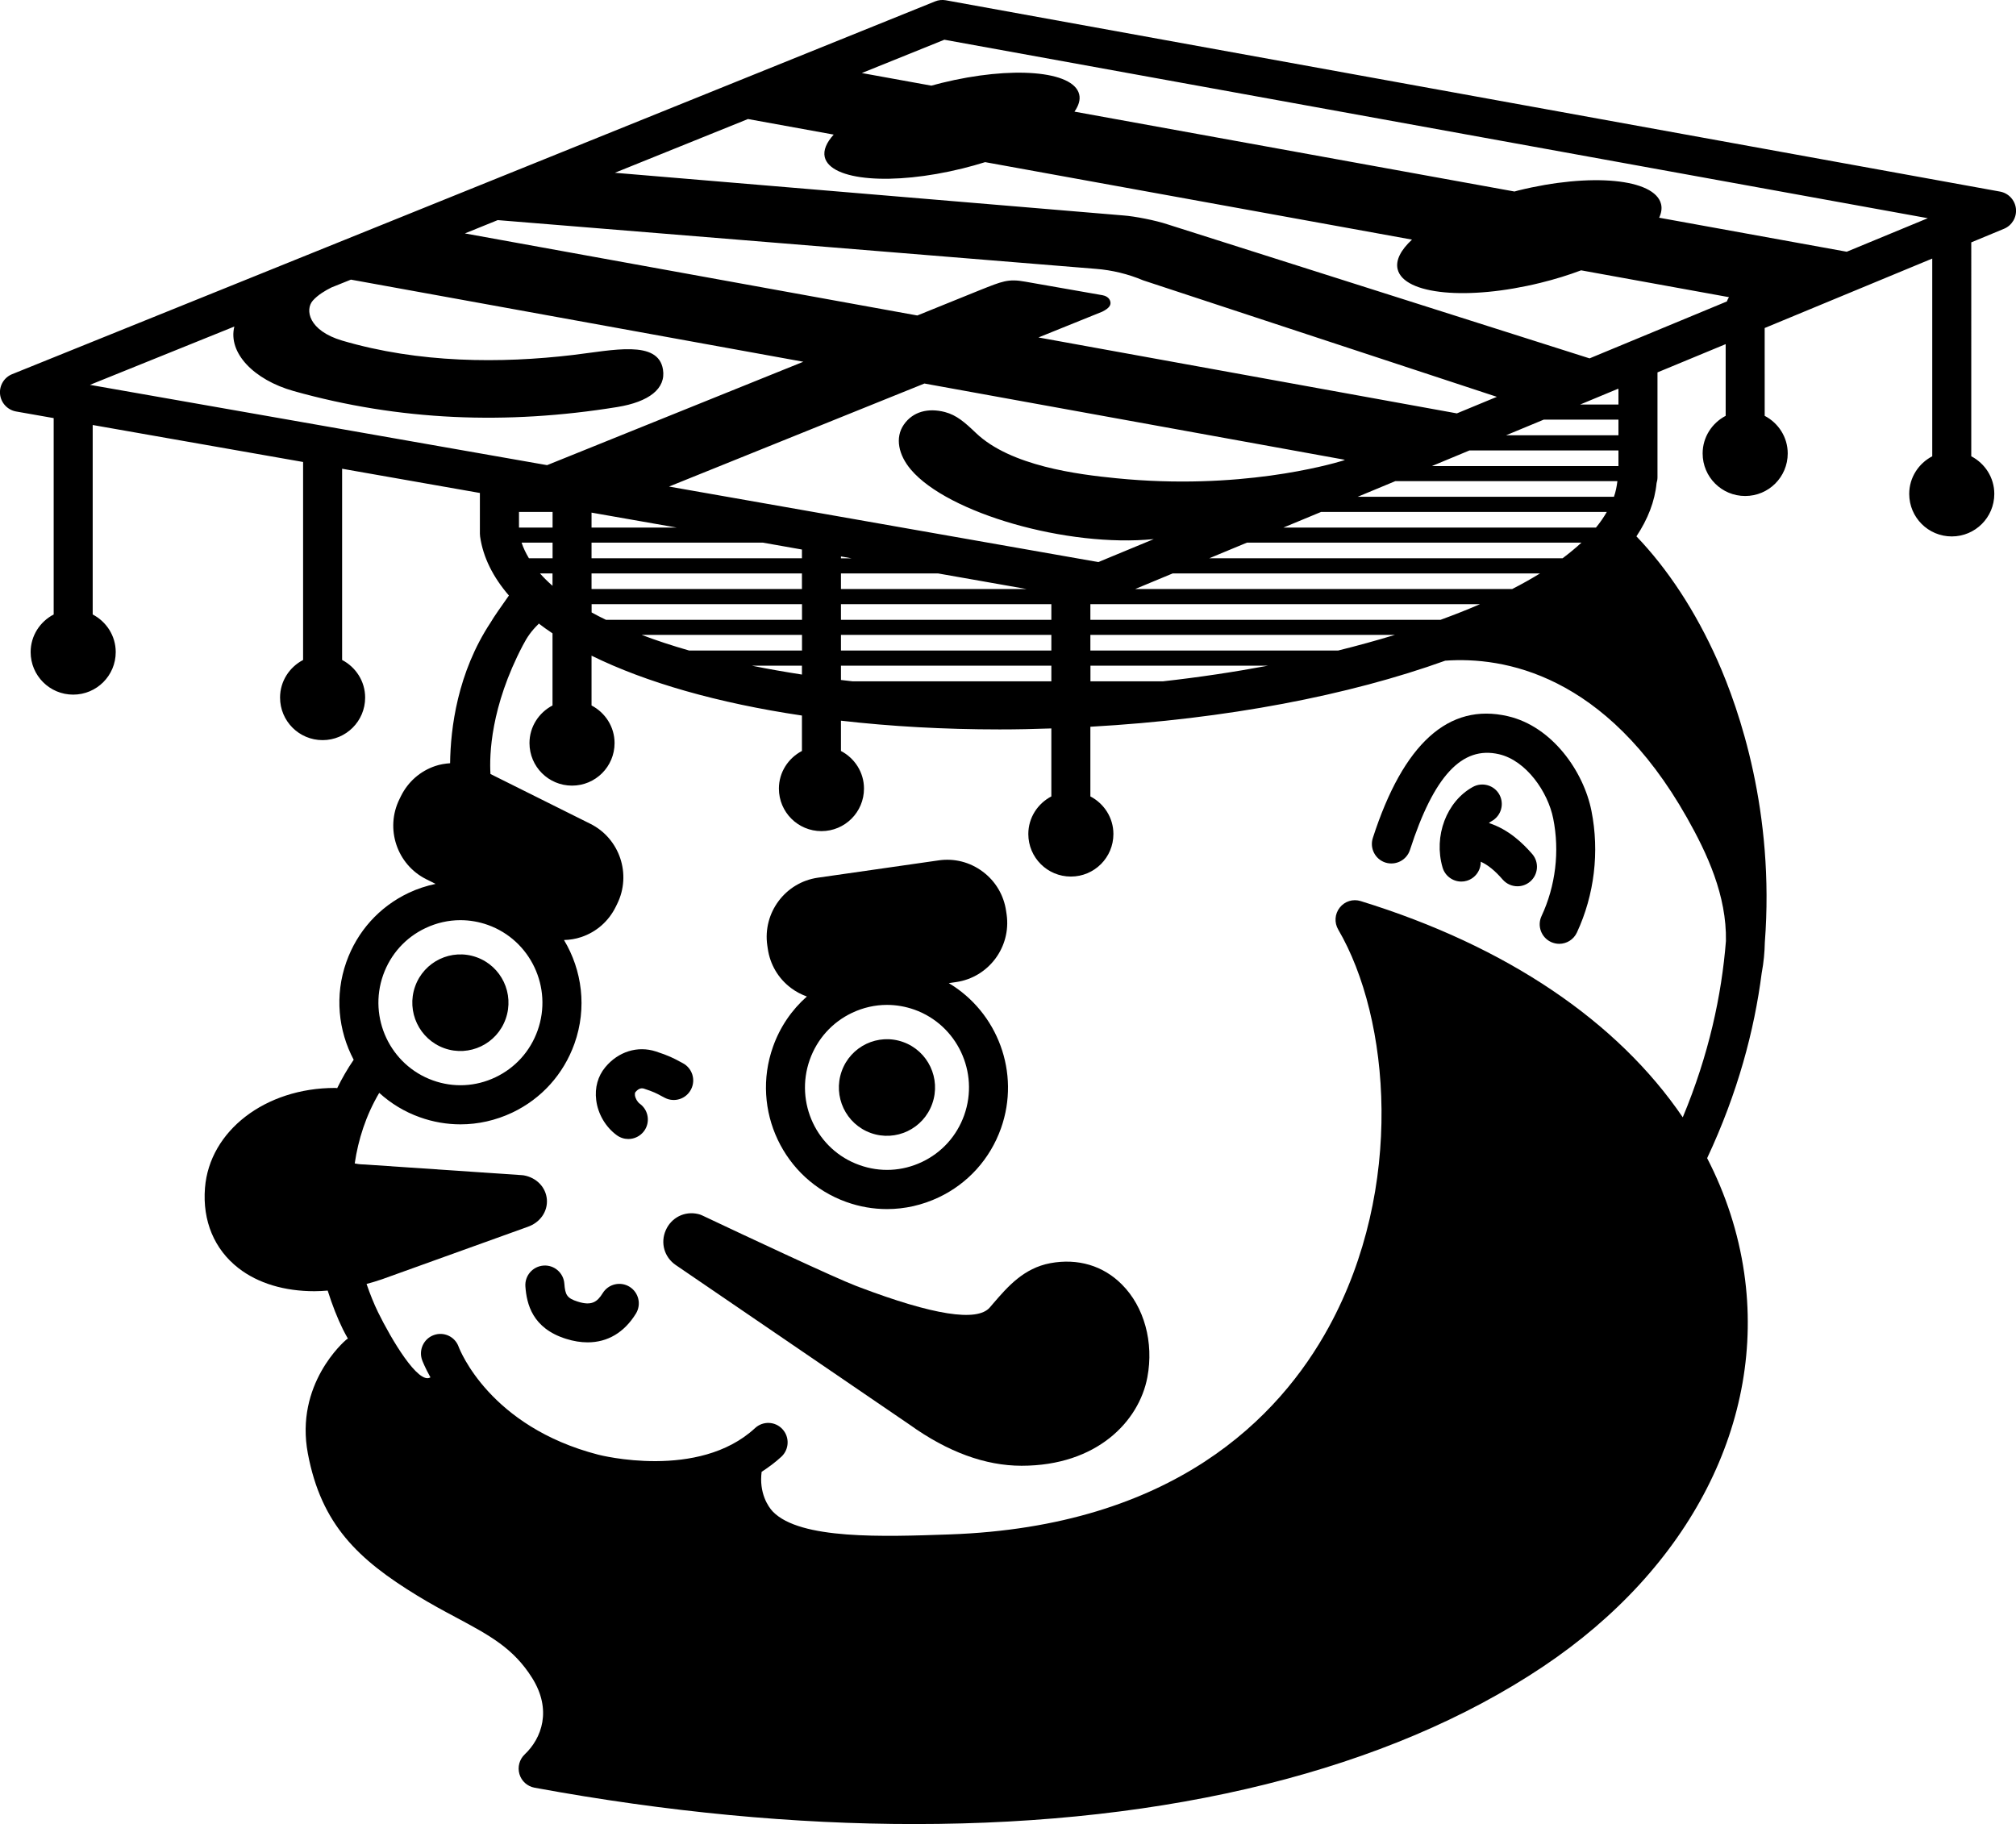 <?xml version="1.0" encoding="utf-8"?>
<!-- Generator: Adobe Illustrator 24.1.2, SVG Export Plug-In . SVG Version: 6.00 Build 0)  -->
<svg version="1.1" id="Layer_1__x28_1:1_x29_" xmlns="http://www.w3.org/2000/svg" xmlns:xlink="http://www.w3.org/1999/xlink"
	 x="0px" y="0px" viewBox="0 0 286.21 258.97" style="enable-background:new 0 0 286.21 258.97;" xml:space="preserve">
<style type="text/css">
	.st0{fill:#FFFFFF;}
	.st1{fill:none;stroke:#000000;stroke-miterlimit:10;}
</style>
<g id="HAT_MAIN_2_">
	<path d="M283.94,27.2L134.28,0.04c-0.51-0.09-1.05-0.04-1.53,0.16L1.73,53.12c-1.15,0.46-1.85,1.63-1.72,2.86
		c0.13,1.23,1.06,2.22,2.27,2.44l5.34,0.94v27.88c-1.93,1.01-3.27,3.01-3.27,5.34c0,3.34,2.7,6.04,6.04,6.04s6.04-2.7,6.04-6.04
		c0-2.33-1.34-4.33-3.27-5.34v-26.9l29.87,5.25v28.11c-1.93,1.01-3.27,3.01-3.27,5.34c0,3.34,2.7,6.04,6.04,6.04
		c3.34,0,6.04-2.7,6.04-6.04c0-2.33-1.34-4.33-3.27-5.34V66.55l19.56,3.44v5.79c0,0.13,0.01,0.26,0.03,0.4
		c0.43,2.98,1.85,5.77,4.09,8.37c-1.01,1.43-2.24,3.18-2.58,3.8c-4.73,7.15-5.71,15.05-5.77,20.01c-0.7,0.05-1.41,0.16-2.09,0.39
		c-2.15,0.72-3.88,2.24-4.89,4.28l-0.21,0.43c-2.07,4.19-0.36,9.29,3.81,11.37l1.32,0.66c-1.31,0.28-2.59,0.69-3.83,1.28
		c-4.16,1.97-7.3,5.46-8.84,9.81c-1.68,4.75-1.15,9.74,1.04,13.88c-0.9,1.32-1.67,2.66-2.34,4.03c-0.07,0-0.13-0.03-0.21-0.03
		c-0.04,0-0.07,0-0.11,0c-9.88,0-17.81,6.09-18.45,14.2c-0.37,4.67,1.32,8.71,4.75,11.38c2.79,2.17,6.55,3.28,10.79,3.28
		c0.61,0,1.25-0.04,1.88-0.09c0.65,2.07,1.39,3.93,2.15,5.48c0.23,0.46,0.47,0.9,0.72,1.34c-0.08,0.05-0.16,0.09-0.23,0.15
		c-0.3,0.25-7.33,6.31-5.45,16.19c1.91,10.08,7.14,15.02,15.53,20.15c1.98,1.21,3.8,2.19,5.57,3.13c4.68,2.51,8.07,4.32,10.72,8.53
		c2.88,4.57,1.36,8.61-1.03,10.87c-0.76,0.72-1.05,1.8-0.76,2.8c0.29,1,1.12,1.75,2.15,1.94c18.81,3.46,36.95,5.17,54,5.16
		c36.04,0,67.16-7.62,89.17-22.35c20.93-14,31.6-34.9,28.56-55.89c-0.83-5.73-2.62-11.18-5.26-16.3c4.34-9.26,6.7-18.12,7.75-26.32
		c0-0.01,0.01-0.02,0.01-0.04c0.27-1.45,0.4-2.88,0.43-4.28c1.41-18.44-3.6-32.98-6.71-39.99c-3.14-7.06-7.11-13.06-11.52-17.65
		c1.62-2.44,2.61-4.97,2.86-7.56c0.08-0.26,0.13-0.54,0.13-0.82v-14.9l9.68-4.01v10.18c-1.93,1.01-3.27,3.01-3.27,5.34
		c0,3.34,2.7,6.04,6.04,6.04s6.04-2.7,6.04-6.04c0-2.33-1.34-4.33-3.27-5.34V46.57l23.79-9.86v28.07c-1.93,1.01-3.27,3.01-3.27,5.34
		c0,3.34,2.7,6.04,6.04,6.04s6.04-2.7,6.04-6.04c0-2.33-1.34-4.33-3.27-5.34V34.41l4.65-1.93c1.13-0.47,1.82-1.63,1.69-2.85
		C286.07,28.41,285.15,27.42,283.94,27.2z M70.66,31.25l84.92,6.92c2.31,0.18,4.57,0.73,6.71,1.63l50.22,16.54l-5.68,2.35
		l-59.4-10.78l9.06-3.66c1.04-0.52,1.26-0.97,1.14-1.45c-0.14-0.59-0.75-0.83-1.12-0.89l-10.95-1.92c-2.45-0.45-3.31-0.04-6.44,1.2
		l-8.89,3.6L66,33.14L70.66,31.25z M119.39,92.36v-2.22h29.87v2.22H119.39z M149.26,94.51v2.22h-28.23
		c-0.55-0.06-1.1-0.12-1.64-0.19v-2.03H149.26z M119.39,88v-2.22h29.87V88H119.39z M133.16,81.41l12.61,2.22h-26.38v-2.22H133.16z
		 M119.39,79.26V79l1.52,0.27H119.39z M94.98,69.08l36.26-14.63l59.7,10.83l-0.31,0.13c-1.95,0.58-14.73,4.23-32.14,2.49
		c-5.47-0.54-15.02-1.73-19.94-6.43c-1.56-1.49-2.73-2.53-4.4-2.97c-2.35-0.61-4.53-0.09-5.83,1.78c-1.3,1.87-0.74,4.33,0.98,6.37
		c5.26,6.24,22.27,11.1,34.5,9.89l-7.87,3.26L94.98,69.08z M97.84,92.36c-2.38-0.68-4.63-1.42-6.74-2.22h22.76v2.22H97.84z
		 M113.85,94.51v1.26c-2.43-0.38-4.81-0.79-7.11-1.26H113.85z M86.03,88c-0.71-0.34-1.39-0.69-2.04-1.05v-1.17h29.87V88H86.03z
		 M83.98,83.63v-2.22h29.87v2.22H83.98z M83.98,79.26v-2.22h24.32l5.55,0.98v1.24H83.98z M83.98,74.9v-2.12l12.08,2.12H83.98z
		 M154.8,94.51h25.22c-4.87,0.91-9.88,1.66-14.91,2.22h-10.3V94.51z M154.8,92.36v-2.22h43.23c-2.6,0.79-5.28,1.53-8.06,2.22H154.8z
		 M154.8,88v-2.22h55.31c-1.78,0.77-3.65,1.51-5.6,2.22H154.8z M161.15,83.63l5.34-2.22h52.15c-1.24,0.76-2.55,1.5-3.96,2.22H161.15
		z M171.68,79.26l5.35-2.22h47.49c-0.81,0.75-1.71,1.49-2.68,2.22H171.68z M182.21,74.9l5.35-2.22h40.56
		c-0.43,0.75-0.94,1.49-1.54,2.22H182.21z M192.75,70.53l5.34-2.22h31.53c-0.09,0.75-0.23,1.49-0.49,2.22H192.75z M229.77,57.43
		h-5.43l5.34-2.22h0.09V57.43z M229.77,59.58v2.22h-15.96l5.35-2.22H229.77z M229.77,63.95v2.22h-26.49l5.34-2.22H229.77z
		 M12.77,54.64l20.5-8.28c-0.93,3.74,2.77,7.57,8.42,9.16c15.04,4.22,30.24,4.81,45.93,2.27c4.51-0.73,6.95-2.61,6.5-5.34
		c-0.69-4.23-7.09-2.73-12.79-2.05c-10.25,1.21-21.84,1.17-32.74-2.04c-4.83-1.43-5.29-4.41-4.19-5.67
		c0.72-0.82,1.81-1.46,2.66-1.88l2.76-1.11l64.23,11.66L77.67,66.04L12.77,54.64z M75.09,79.26c-0.43-0.72-0.79-1.46-1.04-2.22h4.4
		v2.22H75.09z M78.44,81.41v1.76c-0.65-0.57-1.25-1.16-1.78-1.76H78.44z M73.68,74.9v-2.22h4.77v2.22H73.68z M54.4,138.42
		c1.05-2.95,3.18-5.32,6-6.65c1.58-0.75,3.27-1.13,4.96-1.13c1.32,0,2.64,0.23,3.91,0.68c6.05,2.17,9.22,8.88,7.06,14.97
		c-1.05,2.96-3.18,5.32-6,6.66c-2.8,1.33-5.95,1.49-8.87,0.44C55.41,151.22,52.24,144.51,54.4,138.42z M238.9,158.63
		c-9.21-13.55-24.93-24.29-45.73-30.7c-1.09-0.34-2.27,0.03-2.97,0.93c-0.71,0.9-0.79,2.13-0.21,3.12
		c7.39,12.63,9.44,36.7-1.34,56.43c-7,12.81-22.03,28.32-53.85,29.44c-9.44,0.33-21.19,0.75-25.07-3.23
		c-0.69-0.71-1.99-2.69-1.6-5.66c0.97-0.63,1.91-1.32,2.8-2.14c1.12-1.04,1.19-2.79,0.16-3.91c-1.03-1.13-2.78-1.19-3.89-0.16
		c-8.03,7.44-22.1,3.82-22.26,3.78c-15.42-3.98-19.66-14.88-19.83-15.33c-0.52-1.44-2.1-2.17-3.53-1.65
		c-1.43,0.52-2.17,2.11-1.65,3.55c0.05,0.14,0.41,1.07,1.18,2.45c-1.72,1.09-5.57-5.44-7.45-9.27c-0.56-1.15-1.11-2.51-1.62-3.99
		c0.72-0.19,1.45-0.41,2.18-0.66l20.7-7.45c1.76-0.61,2.85-2.17,2.72-3.89c-0.14-1.72-1.46-3.1-3.29-3.42
		c-0.1-0.02-0.2-0.03-0.29-0.03l-22.26-1.51c-0.82-0.01-1.25-0.12-1.44-0.15c0.5-3.39,1.58-6.8,3.48-10.02
		c1.63,1.48,3.56,2.68,5.76,3.46c1.89,0.68,3.84,1.01,5.78,1.01c2.5,0,5-0.56,7.33-1.66c4.16-1.97,7.3-5.46,8.85-9.81c0,0,0,0,0,0
		c1.8-5.06,1.08-10.42-1.49-14.7c0.82-0.02,1.65-0.15,2.45-0.42c2.15-0.72,3.88-2.24,4.89-4.28l0.21-0.43
		c2.07-4.19,0.36-9.29-3.81-11.37l-14.18-7.07c-0.16-2.7,0.01-9.53,4.6-18.27c0.61-1.17,1.2-2.04,2.25-3.05l-0.04-0.08
		c0.64,0.49,1.3,0.97,2,1.43v10.24c-1.93,1.01-3.27,3.01-3.27,5.34c0,3.34,2.7,6.04,6.04,6.04s6.04-2.7,6.04-6.04
		c0-2.33-1.34-4.33-3.27-5.34v-7.07c7.74,3.81,17.96,6.73,29.87,8.5v5.03c-1.93,1.01-3.27,3.01-3.27,5.34c0,3.34,2.7,6.04,6.04,6.04
		s6.04-2.7,6.04-6.04c0-2.33-1.34-4.33-3.27-5.34v-4.3c7.05,0.81,14.6,1.24,22.52,1.24c2.41,0,4.87-0.05,7.35-0.14v9.65
		c-1.93,1.01-3.27,3.01-3.27,5.34c0,3.34,2.7,6.04,6.04,6.04s6.04-2.7,6.04-6.04c0-2.33-1.34-4.33-3.27-5.34v-9.89
		c19.37-1.09,36.76-4.48,50.38-9.38c8.22-0.59,22.75,1.82,34.31,22.28c2.88,5.1,5.66,11.06,5.54,17.52
		C244.42,141.29,242.61,149.74,238.9,158.63z M245.16,42.8l-19.49,8.08l-59.89-19.02c-1.76-0.59-4.73-1.16-6.27-1.27l-72.22-6.06
		l18.9-7.63l12.17,2.21c-1.02,1.12-1.5,2.22-1.27,3.2c0.82,3.35,9.57,4.07,19.55,1.61c1.11-0.27,2.18-0.58,3.22-0.9l60.6,11
		c-1.57,1.46-2.35,2.91-2.04,4.2c0.88,3.62,9.97,4.48,20.3,1.93c2.04-0.5,3.97-1.1,5.75-1.77l20.99,3.81
		C245.34,42.37,245.24,42.58,245.16,42.8z M262.18,35.74l-26.63-4.83c0.31-0.67,0.42-1.32,0.27-1.93c-0.88-3.62-9.97-4.48-20.3-1.93
		c-0.17,0.04-0.34,0.09-0.51,0.14l-62.47-11.34c0.6-0.86,0.86-1.69,0.67-2.46c-0.82-3.35-9.57-4.07-19.55-1.61
		c-0.49,0.12-0.96,0.25-1.44,0.38l-9.87-1.79l11.72-4.73l139.62,25.34L262.18,35.74z"/>
	<path d="M63.07,148.82c3.55,1.27,7.46-0.59,8.72-4.16c1.27-3.57-0.59-7.49-4.14-8.76c-3.55-1.27-7.46,0.59-8.72,4.16
		C57.67,143.62,59.52,147.54,63.07,148.82z"/>
	<path d="M120.15,170.65c1.89,0.68,3.84,1.01,5.78,1.01c2.51,0,5-0.56,7.33-1.66c4.16-1.97,7.3-5.46,8.85-9.81c0,0,0,0,0,0
		c2.8-7.89-0.5-16.49-7.41-20.61l1.03-0.15c4.62-0.66,7.84-4.97,7.18-9.6l-0.07-0.47c-0.32-2.25-1.49-4.24-3.31-5.6
		c-1.81-1.36-4.03-1.93-6.26-1.61l-17.16,2.46c-4.62,0.66-7.84,4.97-7.18,9.6l0.07,0.47c0.32,2.25,1.49,4.24,3.31,5.6
		c0.69,0.52,1.45,0.91,2.24,1.2c-2.16,1.91-3.82,4.34-4.81,7.14C106.56,157.57,111.23,167.46,120.15,170.65z M114.96,150.46
		c1.05-2.95,3.18-5.32,6-6.66c1.58-0.75,3.27-1.13,4.96-1.13c1.32,0,2.64,0.23,3.91,0.68c6.05,2.17,9.22,8.88,7.06,14.97
		c-1.05,2.95-3.18,5.32-6,6.65c-2.8,1.33-5.95,1.49-8.87,0.44C115.96,163.27,112.8,156.55,114.96,150.46z"/>
	<path d="M123.63,160.86c3.55,1.27,7.46-0.59,8.72-4.16c1.27-3.57-0.59-7.49-4.14-8.76c-3.55-1.27-7.46,0.59-8.72,4.16
		C118.23,155.67,120.08,159.59,123.63,160.86z"/>
	<path d="M98.11,154.66c0.7-1.36,0.16-3.03-1.2-3.73l-0.47-0.25c-0.74-0.4-1.5-0.81-3.33-1.4c-2.59-0.84-5.34,0.02-7.18,2.24
		c-1.05,1.26-1.51,2.91-1.29,4.65c0.24,1.97,1.33,3.84,2.92,5c0.49,0.36,1.07,0.54,1.64,0.54c0.85,0,1.69-0.39,2.24-1.13
		c0.9-1.23,0.64-2.97-0.6-3.87c-0.35-0.26-0.64-0.76-0.7-1.21c-0.02-0.19,0-0.36,0.06-0.43c0.39-0.48,0.8-0.64,1.22-0.51
		c1.36,0.44,1.8,0.68,2.41,1.01l0.57,0.3C95.75,156.56,97.41,156.03,98.11,154.66z"/>
	<path d="M89.38,182.69c-1.3-0.8-3.01-0.4-3.81,0.9c-0.78,1.26-1.58,1.83-3.54,1.21c-1.55-0.49-1.79-0.96-1.91-2.56
		c-0.11-1.53-1.45-2.68-2.97-2.56c-1.53,0.12-2.67,1.44-2.56,2.97c0.18,2.47,0.98,5.93,5.77,7.43c1.07,0.34,2.09,0.5,3.07,0.5
		c2.82,0,5.19-1.39,6.85-4.08C91.08,185.2,90.68,183.5,89.38,182.69z"/>
	<path d="M149.11,179.34c-3.78,0.71-6.05,3.34-8.06,5.67l-0.54,0.63c-1.8,2.06-8.05,1.07-18.57-2.92l-0.47-0.18
		c-2.75-1.04-15.47-6.99-21.8-9.99c-0.18-0.08-0.36-0.15-0.56-0.19c-1.91-0.45-3.8,0.5-4.59,2.3c-0.79,1.8-0.21,3.83,1.41,4.94
		l33.21,22.67c5.4,3.87,10.74,5.83,15.89,5.83c10.7,0,16.68-6.31,17.86-12.56c0.94-4.96-0.45-10.01-3.61-13.17
		C156.62,179.68,153,178.62,149.11,179.34z"/>
	<path d="M214.06,101.68c-8.38-1.94-14.83,3.87-19.16,17.29c-0.47,1.46,0.33,3.02,1.78,3.49c1.46,0.46,3.02-0.33,3.49-1.79
		c3.39-10.49,7.39-14.81,12.64-13.59c3.86,0.89,6.95,5.35,7.7,9.14c0.93,4.64,0.34,9.56-1.66,13.84c-0.65,1.39-0.04,3.03,1.34,3.68
		c0.38,0.17,0.78,0.26,1.17,0.26c1.04,0,2.04-0.59,2.51-1.6c2.49-5.35,3.22-11.48,2.07-17.26
		C224.84,109.56,220.39,103.14,214.06,101.68z"/>
	<path d="M211.38,116.85c0.13-0.1,0.25-0.2,0.39-0.27c1.34-0.74,1.83-2.42,1.1-3.76c-0.73-1.34-2.42-1.83-3.76-1.1
		c-3.75,2.06-5.61,6.98-4.31,11.44c0.35,1.21,1.46,2,2.66,2c0.26,0,0.51-0.03,0.77-0.11c1.23-0.36,2.01-1.49,1.99-2.71
		c1.02,0.46,2.02,1.27,3.11,2.53c0.55,0.63,1.32,0.96,2.1,0.96c0.64,0,1.28-0.22,1.81-0.67c1.16-1,1.29-2.75,0.29-3.91
		C216.2,119.73,214.22,117.78,211.38,116.85z"/>
</g>
</svg>
